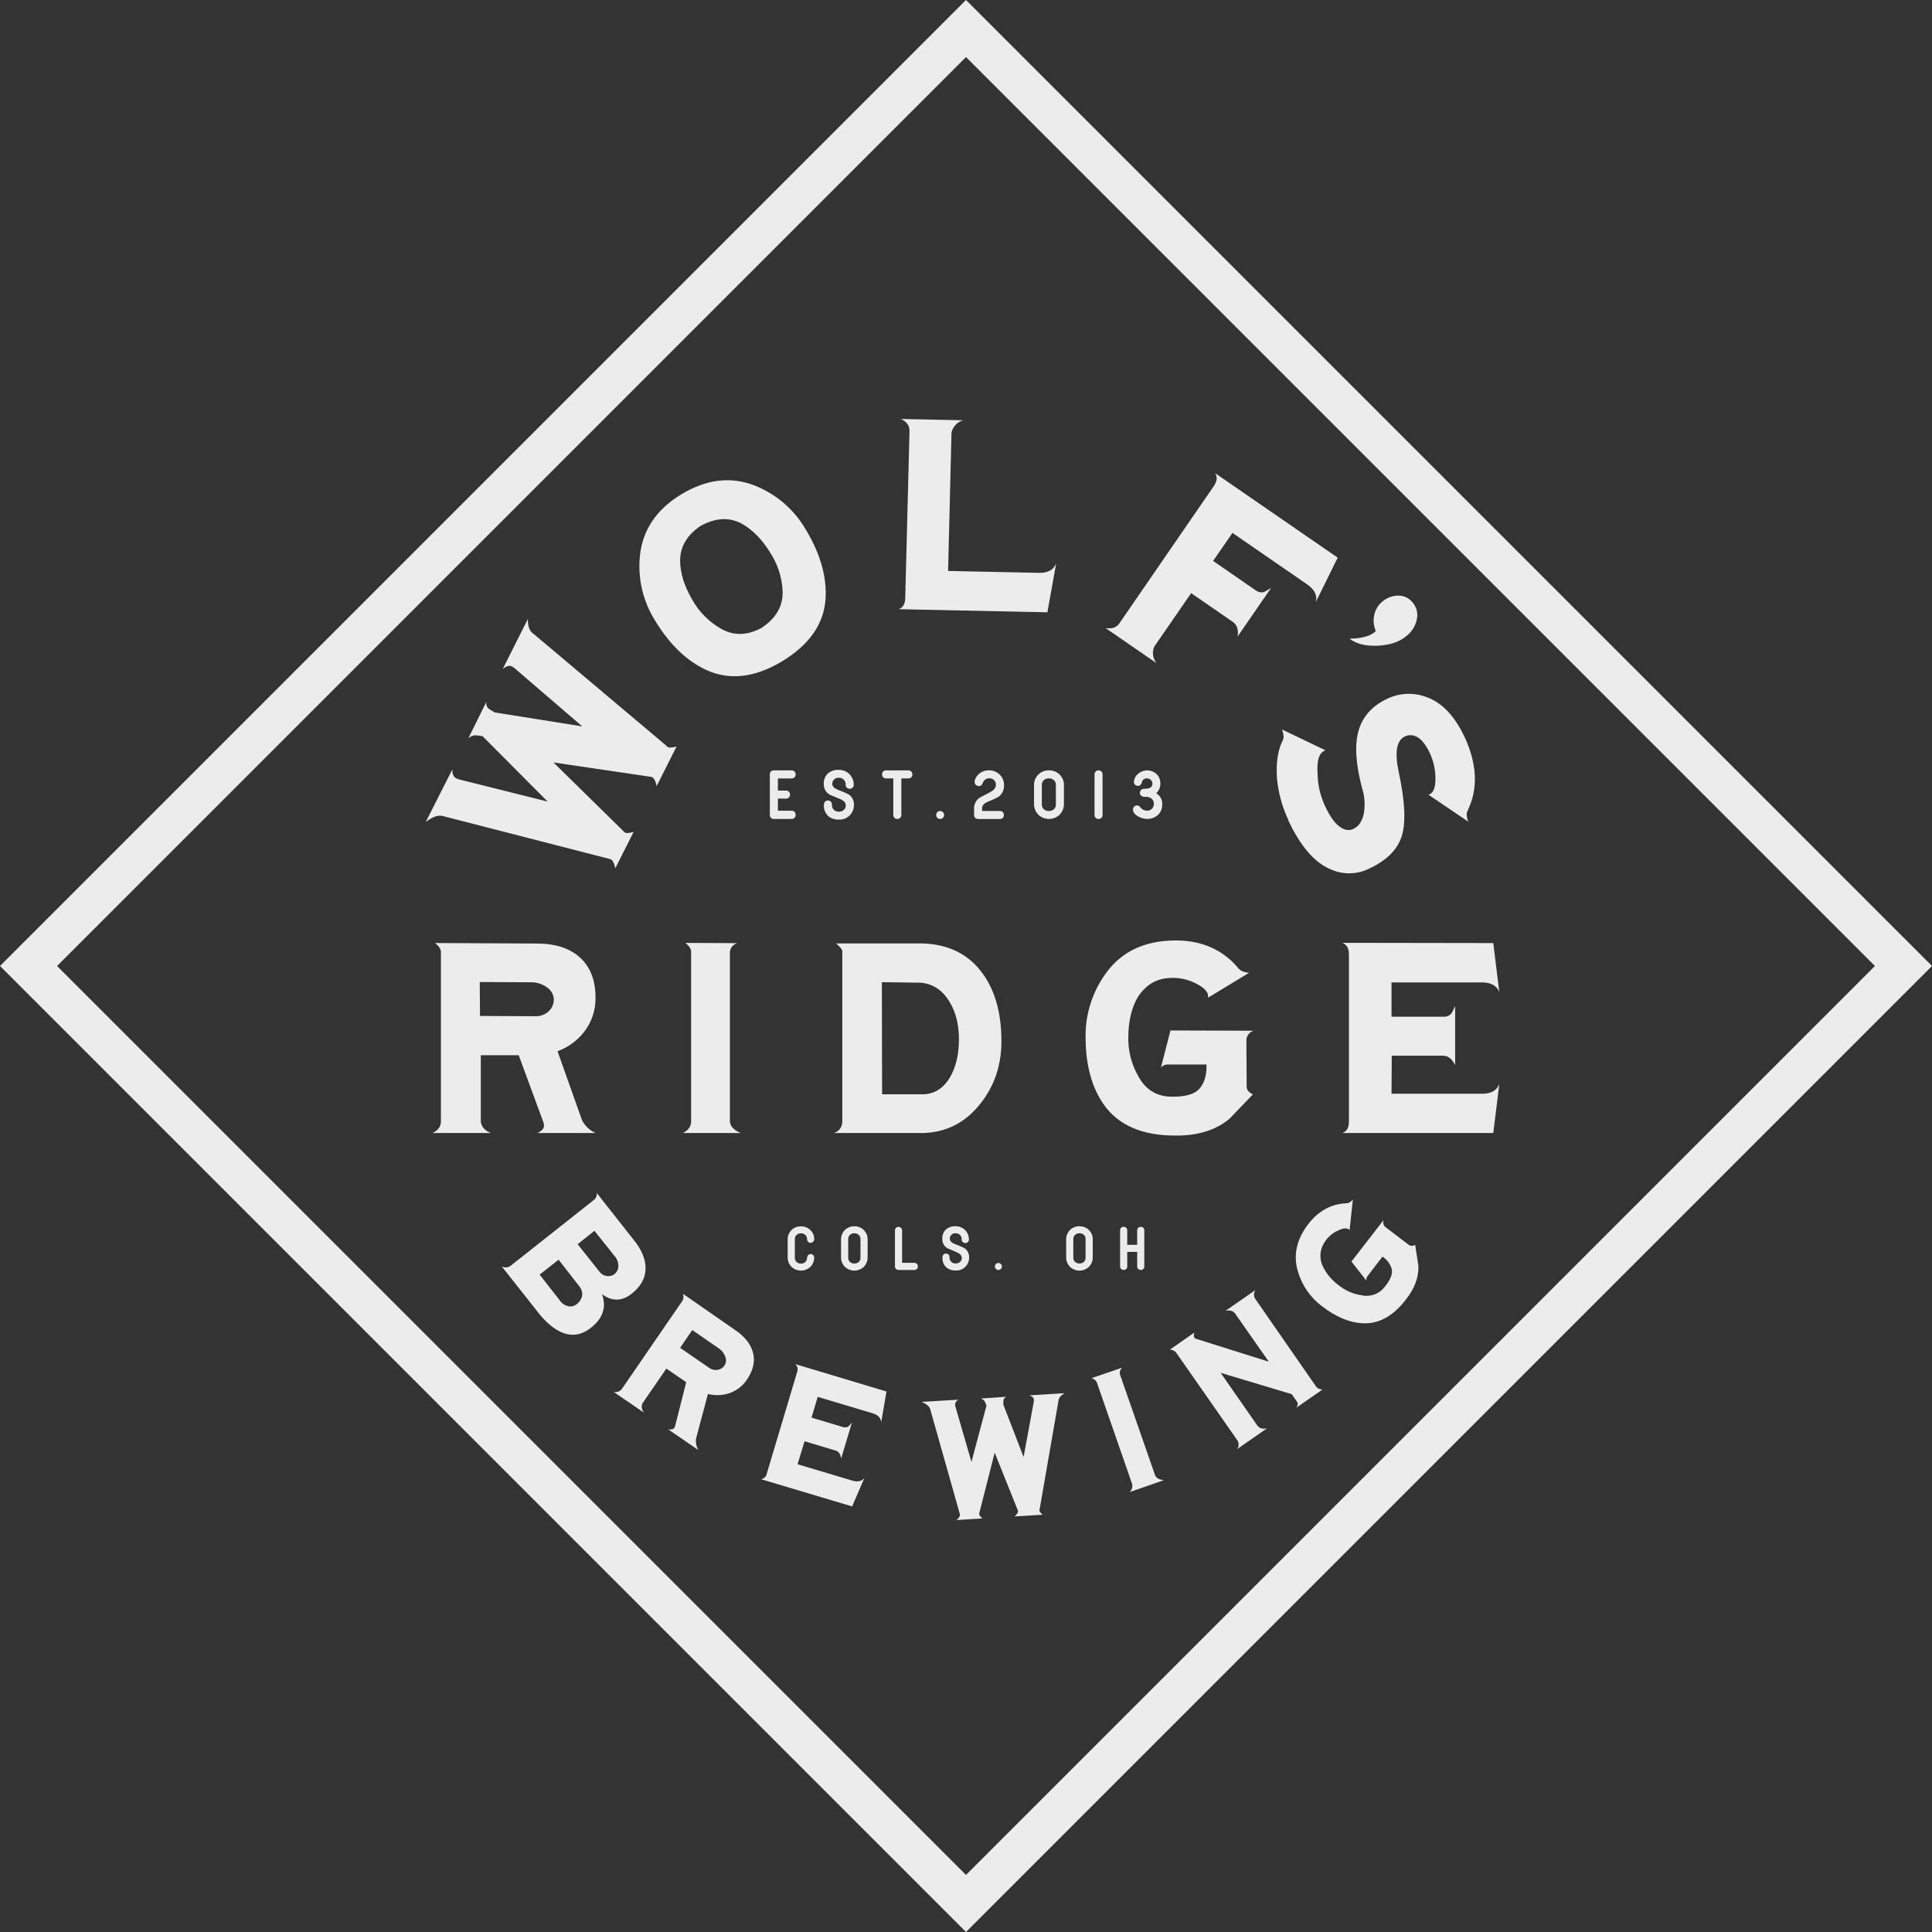<svg width="180" height="180" viewBox="0 0 180 180" fill="none" xmlns="http://www.w3.org/2000/svg">
<rect x="0" y="0" width="180" height="180" fill="#333333" stroke="none"/>
<g clip-path="url(#clip0_176_29)">
<path d="M74.038 76.18C74.003 76.219 73.96 76.249 73.912 76.27C73.864 76.29 73.812 76.301 73.76 76.3H72.081C72.033 76.301 71.985 76.292 71.94 76.273C71.895 76.255 71.855 76.227 71.822 76.192C71.788 76.158 71.762 76.116 71.745 76.071C71.729 76.026 71.721 75.978 71.724 75.929V72.144C71.721 72.096 71.729 72.048 71.745 72.002C71.762 71.957 71.788 71.916 71.822 71.881C71.855 71.846 71.895 71.819 71.94 71.8C71.985 71.782 72.033 71.773 72.081 71.774H73.76C73.809 71.773 73.858 71.782 73.904 71.8C73.95 71.819 73.991 71.846 74.026 71.881C74.06 71.916 74.087 71.958 74.105 72.004C74.122 72.05 74.13 72.1 74.128 72.149C74.132 72.243 74.1 72.335 74.038 72.406C74.003 72.445 73.96 72.475 73.912 72.496C73.864 72.516 73.812 72.527 73.76 72.526H72.474V73.654H73.205C73.257 73.65 73.309 73.657 73.358 73.674C73.407 73.691 73.452 73.718 73.49 73.753C73.528 73.789 73.559 73.832 73.579 73.879C73.6 73.927 73.611 73.978 73.611 74.03C73.611 74.082 73.6 74.133 73.579 74.181C73.559 74.229 73.528 74.271 73.49 74.307C73.452 74.342 73.407 74.369 73.358 74.386C73.309 74.403 73.257 74.41 73.205 74.406H72.474V75.534H73.76C73.809 75.533 73.858 75.542 73.904 75.56C73.95 75.579 73.991 75.607 74.026 75.642C74.06 75.677 74.087 75.719 74.105 75.765C74.122 75.811 74.13 75.86 74.128 75.909C74.132 75.958 74.126 76.007 74.11 76.054C74.095 76.1 74.07 76.143 74.038 76.18V76.18Z" fill="#ECECEC"/>
<path d="M79.191 75.941C79.058 76.082 78.896 76.192 78.716 76.264C78.537 76.337 78.344 76.369 78.15 76.358C77.788 76.375 77.433 76.256 77.155 76.024C77.023 75.895 76.92 75.74 76.851 75.57C76.783 75.398 76.751 75.215 76.757 75.031C76.757 74.763 76.893 74.591 77.114 74.58C77.209 74.576 77.301 74.606 77.376 74.663C77.418 74.697 77.451 74.74 77.474 74.788C77.496 74.837 77.508 74.889 77.507 74.943C77.497 75.031 77.507 75.121 77.535 75.205C77.564 75.289 77.61 75.366 77.671 75.431C77.733 75.495 77.807 75.546 77.89 75.578C77.973 75.611 78.061 75.625 78.15 75.62C78.314 75.627 78.474 75.574 78.602 75.471C78.668 75.417 78.721 75.348 78.755 75.27C78.789 75.191 78.804 75.105 78.798 75.02C78.798 74.774 78.602 74.584 78.252 74.435C77.626 74.181 77.302 74.044 77.281 74.024C77.117 73.926 76.981 73.786 76.888 73.619C76.795 73.452 76.748 73.263 76.751 73.072C76.736 72.882 76.764 72.692 76.833 72.514C76.901 72.337 77.009 72.177 77.148 72.047C77.428 71.821 77.783 71.706 78.143 71.727C78.492 71.718 78.831 71.844 79.089 72.079C79.236 72.212 79.353 72.376 79.43 72.559C79.508 72.741 79.546 72.939 79.54 73.137C79.54 73.229 79.503 73.316 79.439 73.381C79.374 73.445 79.287 73.482 79.195 73.483C79.145 73.489 79.094 73.485 79.046 73.471C78.998 73.456 78.953 73.432 78.914 73.4C78.876 73.367 78.844 73.327 78.822 73.282C78.8 73.237 78.787 73.188 78.784 73.137C78.795 73.049 78.786 72.96 78.758 72.876C78.73 72.792 78.684 72.715 78.624 72.651C78.563 72.586 78.489 72.536 78.407 72.503C78.325 72.47 78.236 72.455 78.148 72.46C78.067 72.454 77.986 72.465 77.91 72.493C77.834 72.521 77.764 72.565 77.707 72.621C77.649 72.678 77.605 72.747 77.576 72.823C77.547 72.899 77.535 72.98 77.541 73.061C77.559 73.286 77.744 73.46 78.1 73.598C78.429 73.716 78.751 73.853 79.064 74.009C79.229 74.118 79.362 74.269 79.449 74.447C79.536 74.625 79.573 74.823 79.558 75.02C79.558 75.362 79.427 75.692 79.191 75.941V75.941Z" fill="#ECECEC"/>
<path d="M84.917 72.405C84.882 72.445 84.839 72.476 84.79 72.497C84.742 72.518 84.69 72.527 84.637 72.525H83.976V75.929C83.977 75.978 83.968 76.027 83.95 76.073C83.931 76.119 83.904 76.16 83.868 76.195C83.833 76.23 83.791 76.257 83.746 76.275C83.7 76.293 83.65 76.301 83.601 76.299C83.551 76.302 83.502 76.294 83.455 76.277C83.409 76.259 83.367 76.232 83.331 76.197C83.296 76.162 83.268 76.12 83.25 76.074C83.232 76.028 83.224 75.978 83.226 75.929V72.525H82.551C82.502 72.527 82.452 72.518 82.406 72.499C82.36 72.481 82.318 72.453 82.284 72.418C82.249 72.382 82.222 72.34 82.204 72.294C82.186 72.247 82.179 72.198 82.181 72.148C82.178 72.099 82.186 72.049 82.203 72.002C82.221 71.956 82.248 71.914 82.283 71.878C82.318 71.843 82.36 71.815 82.406 71.797C82.452 71.779 82.502 71.771 82.551 71.773H84.628C84.678 71.771 84.728 71.779 84.774 71.797C84.821 71.815 84.863 71.842 84.899 71.877C84.934 71.913 84.962 71.955 84.979 72.002C84.997 72.048 85.005 72.098 85.003 72.148C85.006 72.195 85 72.241 84.986 72.285C84.971 72.329 84.948 72.37 84.917 72.405V72.405Z" fill="#ECECEC"/>
<path d="M87.594 76.299C87.545 76.3 87.497 76.291 87.451 76.272C87.406 76.254 87.365 76.227 87.331 76.192C87.296 76.158 87.269 76.117 87.251 76.072C87.232 76.026 87.223 75.978 87.224 75.929C87.224 75.831 87.263 75.737 87.333 75.668C87.402 75.599 87.496 75.56 87.594 75.559C87.691 75.562 87.784 75.602 87.852 75.671C87.921 75.74 87.961 75.832 87.964 75.929C87.963 76.027 87.924 76.121 87.855 76.19C87.786 76.26 87.692 76.299 87.594 76.299V76.299Z" fill="#ECECEC"/>
<path d="M93.006 74.257C92.691 74.423 92.365 74.57 92.031 74.697C91.679 74.846 91.501 75.043 91.501 75.293V75.555H93.16C93.209 75.553 93.259 75.561 93.305 75.579C93.351 75.598 93.392 75.625 93.427 75.661C93.462 75.696 93.488 75.738 93.506 75.784C93.523 75.831 93.531 75.88 93.528 75.93C93.531 76.023 93.5 76.115 93.44 76.187C93.404 76.225 93.361 76.256 93.313 76.277C93.264 76.297 93.212 76.307 93.16 76.306H91.129C91.079 76.308 91.03 76.3 90.984 76.282C90.938 76.264 90.896 76.237 90.861 76.203C90.826 76.168 90.798 76.126 90.78 76.081C90.761 76.035 90.753 75.986 90.754 75.936V75.329C90.749 75.131 90.793 74.934 90.883 74.758C90.974 74.581 91.107 74.43 91.271 74.318L92.248 73.806C92.598 73.623 92.776 73.402 92.783 73.144C92.792 73.064 92.783 72.982 92.757 72.905C92.732 72.827 92.69 72.757 92.635 72.697C92.58 72.637 92.513 72.59 92.438 72.559C92.363 72.527 92.282 72.512 92.201 72.514C92.062 72.505 91.924 72.542 91.808 72.62C91.692 72.697 91.606 72.811 91.562 72.943C91.485 73.14 91.372 73.241 91.223 73.241C91.166 73.24 91.109 73.227 91.056 73.205C90.982 73.184 90.916 73.138 90.87 73.076C90.824 73.013 90.8 72.938 90.801 72.86C90.798 72.824 90.798 72.788 90.801 72.751C90.88 72.452 91.063 72.19 91.318 72.013C91.557 71.851 91.84 71.766 92.128 71.77C92.315 71.765 92.5 71.798 92.674 71.867C92.847 71.935 93.005 72.038 93.137 72.169C93.271 72.296 93.376 72.449 93.445 72.619C93.515 72.789 93.548 72.972 93.541 73.156C93.552 73.369 93.508 73.582 93.415 73.775C93.322 73.967 93.181 74.133 93.006 74.257V74.257Z" fill="#ECECEC"/>
<path d="M99.123 74.839C99.134 75.042 99.1 75.246 99.025 75.435C98.95 75.624 98.835 75.795 98.688 75.936C98.423 76.17 98.082 76.299 97.73 76.299C97.376 76.299 97.036 76.17 96.771 75.936C96.625 75.795 96.51 75.624 96.436 75.434C96.361 75.245 96.328 75.042 96.338 74.839V73.214C96.326 73.026 96.353 72.837 96.418 72.66C96.484 72.483 96.585 72.322 96.716 72.186C96.847 72.05 97.005 71.944 97.18 71.873C97.355 71.802 97.542 71.768 97.731 71.774C97.919 71.768 98.107 71.802 98.281 71.873C98.456 71.944 98.614 72.05 98.745 72.186C98.876 72.322 98.978 72.483 99.043 72.66C99.108 72.837 99.135 73.026 99.123 73.214V74.839ZM98.374 73.119C98.377 73.033 98.36 72.948 98.325 72.87C98.29 72.791 98.237 72.722 98.171 72.668C98.044 72.564 97.883 72.51 97.719 72.519C97.555 72.51 97.394 72.563 97.268 72.668C97.202 72.722 97.149 72.791 97.114 72.87C97.079 72.948 97.062 73.033 97.065 73.119V74.959C97.061 75.044 97.078 75.13 97.113 75.208C97.148 75.287 97.201 75.356 97.268 75.41C97.394 75.514 97.556 75.567 97.719 75.557C97.883 75.566 98.044 75.513 98.171 75.41C98.237 75.356 98.29 75.287 98.326 75.208C98.361 75.13 98.377 75.044 98.374 74.959V73.119Z" fill="#ECECEC"/>
<path d="M102.723 75.929C102.726 75.979 102.717 76.028 102.699 76.075C102.681 76.121 102.654 76.163 102.618 76.198C102.583 76.233 102.541 76.26 102.494 76.277C102.448 76.295 102.398 76.302 102.349 76.299C102.302 76.301 102.255 76.293 102.211 76.277C102.167 76.26 102.127 76.235 102.094 76.202C102.054 76.169 102.023 76.127 102.002 76.079C101.982 76.032 101.972 75.981 101.974 75.929V72.144C101.972 72.094 101.981 72.045 101.999 71.999C102.018 71.953 102.045 71.912 102.08 71.877C102.116 71.842 102.158 71.815 102.204 71.797C102.25 71.78 102.299 71.772 102.349 71.774C102.443 71.77 102.535 71.802 102.606 71.864C102.644 71.9 102.675 71.943 102.695 71.991C102.715 72.04 102.725 72.092 102.723 72.144V75.929Z" fill="#ECECEC"/>
<path d="M107.89 75.918C107.62 76.165 107.267 76.301 106.901 76.299C106.605 76.299 106.314 76.221 106.057 76.074C105.723 75.895 105.556 75.674 105.556 75.412C105.555 75.363 105.564 75.314 105.582 75.269C105.6 75.223 105.628 75.182 105.662 75.147C105.697 75.112 105.738 75.084 105.783 75.066C105.828 75.047 105.877 75.037 105.926 75.038C105.994 75.035 106.061 75.052 106.119 75.087C106.177 75.122 106.224 75.173 106.253 75.234C106.331 75.328 106.428 75.403 106.538 75.455C106.648 75.506 106.768 75.533 106.89 75.532C106.975 75.531 107.059 75.513 107.137 75.478C107.215 75.443 107.284 75.392 107.341 75.329C107.443 75.214 107.5 75.067 107.502 74.913C107.507 74.827 107.495 74.741 107.466 74.659C107.436 74.578 107.39 74.504 107.33 74.442C107.242 74.363 107.138 74.305 107.025 74.27C106.912 74.235 106.793 74.225 106.676 74.241C106.544 74.251 106.414 74.211 106.312 74.128C106.275 74.096 106.245 74.055 106.226 74.01C106.206 73.965 106.197 73.915 106.199 73.866C106.2 73.765 106.24 73.669 106.312 73.597C106.359 73.557 106.414 73.526 106.474 73.507C106.533 73.487 106.595 73.48 106.657 73.485C106.822 73.495 106.986 73.468 107.138 73.406C107.214 73.37 107.277 73.311 107.317 73.238C107.358 73.165 107.374 73.08 107.364 72.997C107.362 72.872 107.311 72.753 107.222 72.665C107.133 72.576 107.013 72.526 106.888 72.525C106.774 72.509 106.659 72.536 106.565 72.602C106.472 72.667 106.406 72.766 106.382 72.877C106.375 72.97 106.333 73.057 106.264 73.12C106.196 73.184 106.106 73.219 106.013 73.219C105.92 73.219 105.83 73.184 105.762 73.12C105.693 73.057 105.651 72.97 105.644 72.877C105.646 72.728 105.682 72.581 105.748 72.447C105.814 72.312 105.909 72.194 106.025 72.101C106.25 71.899 106.538 71.783 106.84 71.774C107.148 71.763 107.449 71.865 107.687 72.06C107.817 72.169 107.923 72.304 107.996 72.457C108.069 72.611 108.107 72.778 108.109 72.948C108.119 73.126 108.09 73.304 108.023 73.469C107.956 73.635 107.854 73.783 107.723 73.904C107.902 74.009 108.049 74.161 108.147 74.344C108.246 74.527 108.292 74.733 108.28 74.941C108.288 75.122 108.258 75.303 108.19 75.471C108.123 75.64 108.021 75.792 107.89 75.918V75.918Z" fill="#ECECEC"/>
<path d="M74.234 115.041C74.344 114.95 74.484 114.902 74.627 114.907C74.701 114.904 74.775 114.915 74.844 114.941C74.913 114.967 74.977 115.006 75.03 115.058C75.084 115.109 75.126 115.17 75.155 115.238C75.184 115.306 75.198 115.38 75.198 115.454C75.194 115.507 75.205 115.561 75.228 115.609C75.25 115.658 75.285 115.7 75.329 115.731C75.364 115.759 75.405 115.778 75.449 115.788C75.493 115.798 75.538 115.799 75.582 115.79C75.66 115.774 75.731 115.732 75.781 115.67C75.832 115.608 75.861 115.531 75.862 115.451C75.865 115.292 75.834 115.134 75.771 114.987C75.709 114.84 75.615 114.709 75.498 114.6C75.264 114.375 74.95 114.251 74.625 114.255C74.457 114.25 74.29 114.28 74.134 114.343C73.979 114.406 73.838 114.501 73.722 114.622C73.605 114.743 73.515 114.887 73.457 115.044C73.399 115.202 73.375 115.37 73.385 115.537V117.085C73.376 117.266 73.406 117.446 73.472 117.614C73.539 117.782 73.641 117.933 73.772 118.058C73.999 118.259 74.29 118.373 74.593 118.38C74.896 118.387 75.192 118.287 75.428 118.097C75.553 117.99 75.656 117.86 75.729 117.714C75.803 117.567 75.846 117.407 75.857 117.243C75.871 117.145 75.847 117.045 75.789 116.964C75.764 116.93 75.732 116.902 75.695 116.881C75.659 116.861 75.619 116.847 75.577 116.842C75.534 116.833 75.489 116.834 75.446 116.845C75.403 116.855 75.363 116.876 75.329 116.905C75.287 116.94 75.253 116.983 75.23 117.033C75.207 117.083 75.195 117.137 75.196 117.192C75.195 117.265 75.179 117.337 75.149 117.403C75.12 117.47 75.077 117.53 75.024 117.58C74.97 117.63 74.908 117.669 74.839 117.694C74.77 117.719 74.698 117.73 74.625 117.726C74.482 117.731 74.342 117.684 74.232 117.593C74.173 117.545 74.126 117.483 74.095 117.414C74.064 117.344 74.05 117.268 74.054 117.192V115.449C74.05 115.372 74.064 115.294 74.095 115.223C74.127 115.152 74.174 115.09 74.234 115.041V115.041ZM79.597 114.251C79.282 114.243 78.977 114.357 78.744 114.569C78.614 114.692 78.512 114.842 78.445 115.008C78.379 115.175 78.349 115.354 78.358 115.533V117.085C78.349 117.266 78.379 117.446 78.445 117.614C78.512 117.781 78.614 117.933 78.744 118.058C78.979 118.266 79.282 118.381 79.596 118.381C79.91 118.381 80.213 118.266 80.448 118.058C80.579 117.933 80.681 117.782 80.748 117.614C80.815 117.446 80.845 117.266 80.836 117.085V115.535C80.846 115.356 80.816 115.177 80.749 115.01C80.681 114.844 80.579 114.694 80.448 114.571C80.216 114.358 79.912 114.244 79.597 114.251V114.251ZM80.168 117.185C80.171 117.261 80.157 117.337 80.126 117.406C80.095 117.476 80.048 117.538 79.99 117.587C79.879 117.677 79.74 117.725 79.597 117.72C79.455 117.725 79.316 117.677 79.207 117.587C79.147 117.538 79.1 117.477 79.069 117.407C79.037 117.337 79.023 117.261 79.026 117.185V115.442C79.022 115.365 79.037 115.288 79.068 115.218C79.1 115.147 79.147 115.085 79.207 115.036C79.316 114.945 79.455 114.898 79.597 114.903C79.74 114.898 79.879 114.945 79.99 115.036C80.049 115.086 80.096 115.148 80.126 115.218C80.157 115.289 80.172 115.365 80.168 115.442V117.185ZM85.19 117.654H84.046V114.632C84.043 114.568 84.022 114.507 83.986 114.454C83.95 114.401 83.9 114.36 83.842 114.334C83.783 114.308 83.719 114.299 83.656 114.308C83.593 114.317 83.533 114.343 83.484 114.384C83.45 114.415 83.423 114.454 83.405 114.497C83.388 114.54 83.379 114.586 83.38 114.632V117.988C83.379 118.032 83.387 118.075 83.403 118.116C83.42 118.157 83.444 118.193 83.475 118.224C83.506 118.255 83.543 118.279 83.584 118.295C83.625 118.311 83.668 118.319 83.712 118.318H85.19C85.237 118.319 85.283 118.309 85.326 118.291C85.368 118.273 85.407 118.246 85.439 118.212C85.489 118.147 85.516 118.068 85.516 117.986C85.516 117.904 85.489 117.825 85.439 117.76C85.406 117.727 85.368 117.701 85.325 117.683C85.282 117.666 85.236 117.657 85.19 117.659V117.654ZM89.844 116.28C89.565 116.142 89.279 116.02 88.987 115.914C88.671 115.792 88.506 115.634 88.49 115.438C88.485 115.366 88.496 115.294 88.522 115.227C88.547 115.159 88.587 115.098 88.638 115.047C88.689 114.997 88.751 114.958 88.818 114.933C88.886 114.908 88.958 114.898 89.03 114.903C89.108 114.898 89.186 114.911 89.259 114.94C89.332 114.969 89.398 115.014 89.452 115.07C89.505 115.127 89.546 115.195 89.571 115.27C89.596 115.344 89.605 115.423 89.596 115.501C89.598 115.546 89.61 115.59 89.629 115.63C89.649 115.67 89.677 115.706 89.712 115.734C89.746 115.763 89.786 115.785 89.829 115.797C89.872 115.81 89.917 115.814 89.962 115.808C90.043 115.808 90.121 115.776 90.179 115.718C90.236 115.66 90.269 115.582 90.269 115.501C90.275 115.325 90.242 115.149 90.174 114.987C90.105 114.824 90.002 114.679 89.871 114.56C89.642 114.351 89.34 114.238 89.03 114.246C88.71 114.229 88.395 114.331 88.147 114.533C88.024 114.647 87.928 114.787 87.867 114.944C87.805 115.1 87.78 115.268 87.793 115.436C87.787 115.607 87.828 115.777 87.909 115.927C87.991 116.078 88.111 116.204 88.258 116.293C88.278 116.309 88.565 116.431 89.12 116.659C89.431 116.792 89.596 116.961 89.607 117.178C89.612 117.254 89.598 117.33 89.568 117.4C89.537 117.47 89.49 117.531 89.431 117.58C89.32 117.67 89.18 117.717 89.036 117.713C88.958 117.718 88.879 117.705 88.806 117.676C88.732 117.648 88.666 117.603 88.612 117.546C88.557 117.489 88.516 117.421 88.49 117.347C88.464 117.272 88.455 117.193 88.463 117.115C88.465 117.067 88.455 117.019 88.435 116.976C88.415 116.933 88.385 116.894 88.348 116.864C88.283 116.815 88.203 116.79 88.122 116.792C87.926 116.792 87.799 116.95 87.804 117.187C87.798 117.351 87.826 117.515 87.887 117.667C87.948 117.819 88.041 117.957 88.158 118.072C88.406 118.278 88.722 118.383 89.043 118.367C89.215 118.377 89.387 118.349 89.547 118.285C89.707 118.221 89.851 118.123 89.969 117.997C90.178 117.774 90.294 117.478 90.291 117.171C90.302 116.997 90.266 116.823 90.187 116.668C90.109 116.512 89.99 116.379 89.844 116.284V116.28ZM93.022 117.666C92.936 117.666 92.852 117.701 92.791 117.762C92.729 117.823 92.694 117.906 92.693 117.993C92.692 118.036 92.7 118.079 92.717 118.12C92.733 118.16 92.757 118.196 92.788 118.227C92.819 118.258 92.855 118.282 92.896 118.298C92.936 118.315 92.979 118.323 93.022 118.322C93.109 118.321 93.192 118.286 93.253 118.224C93.314 118.163 93.349 118.08 93.35 117.993C93.346 117.908 93.311 117.827 93.25 117.767C93.189 117.707 93.108 117.672 93.022 117.67V117.666ZM100.57 114.246C100.403 114.241 100.236 114.272 100.081 114.335C99.925 114.398 99.785 114.493 99.669 114.614C99.552 114.735 99.462 114.878 99.405 115.036C99.347 115.193 99.323 115.361 99.333 115.528V117.085C99.324 117.266 99.354 117.446 99.42 117.614C99.487 117.782 99.589 117.933 99.719 118.058C99.954 118.266 100.257 118.381 100.571 118.381C100.885 118.381 101.188 118.266 101.423 118.058C101.554 117.933 101.656 117.782 101.722 117.614C101.789 117.446 101.819 117.266 101.809 117.085V115.535C101.82 115.367 101.796 115.199 101.738 115.042C101.68 114.884 101.59 114.741 101.473 114.62C101.357 114.499 101.216 114.404 101.06 114.341C100.905 114.278 100.738 114.248 100.57 114.253V114.246ZM101.141 117.18C101.145 117.256 101.131 117.333 101.1 117.402C101.069 117.472 101.022 117.534 100.963 117.582C100.853 117.673 100.713 117.72 100.57 117.715C100.428 117.72 100.289 117.673 100.18 117.582C100.12 117.534 100.073 117.472 100.042 117.402C100.011 117.333 99.996 117.257 99.999 117.18V115.438C99.996 115.361 100.01 115.284 100.041 115.213C100.073 115.143 100.12 115.081 100.18 115.032C100.289 114.941 100.428 114.894 100.57 114.898C100.713 114.893 100.853 114.941 100.963 115.032C101.022 115.081 101.069 115.143 101.1 115.214C101.131 115.284 101.145 115.361 101.141 115.438V117.18ZM106.506 114.377C106.442 114.327 106.362 114.3 106.281 114.3C106.199 114.3 106.12 114.327 106.055 114.377C106.021 114.409 105.994 114.447 105.976 114.49C105.957 114.533 105.948 114.579 105.949 114.625V115.979H105.023V114.625C105.025 114.581 105.018 114.537 105.001 114.496C104.985 114.456 104.96 114.419 104.929 114.388C104.897 114.357 104.86 114.333 104.819 114.318C104.777 114.302 104.733 114.295 104.689 114.298C104.607 114.294 104.526 114.322 104.464 114.377C104.429 114.408 104.402 114.447 104.384 114.49C104.365 114.532 104.356 114.579 104.358 114.625V117.988C104.357 118.032 104.366 118.075 104.382 118.115C104.399 118.156 104.423 118.192 104.454 118.223C104.485 118.253 104.522 118.278 104.562 118.294C104.603 118.31 104.646 118.318 104.689 118.318C104.734 118.32 104.778 118.314 104.819 118.298C104.861 118.282 104.898 118.258 104.93 118.227C104.961 118.196 104.986 118.159 105.002 118.118C105.018 118.077 105.025 118.032 105.023 117.988V116.634H105.949V117.988C105.949 118.032 105.957 118.075 105.974 118.116C105.99 118.156 106.015 118.193 106.046 118.224C106.077 118.254 106.114 118.279 106.155 118.295C106.196 118.311 106.239 118.319 106.283 118.318C106.327 118.32 106.37 118.313 106.411 118.297C106.452 118.281 106.489 118.257 106.52 118.226C106.551 118.195 106.575 118.157 106.591 118.117C106.607 118.076 106.614 118.032 106.612 117.988V114.632C106.614 114.584 106.606 114.537 106.587 114.493C106.569 114.449 106.541 114.409 106.506 114.377V114.377Z" fill="#ECECEC"/>
<path d="M128.396 60.156C129.538 60.102 130.441 59.782 131.104 59.197C131.605 58.788 131.935 58.205 132.027 57.565C132.064 57.313 132.047 57.056 131.977 56.811C131.907 56.566 131.785 56.338 131.621 56.143C131.471 55.949 131.28 55.791 131.062 55.678C130.844 55.566 130.604 55.502 130.359 55.491C130.056 55.481 129.754 55.532 129.47 55.641C129.186 55.749 128.927 55.913 128.707 56.123C128.354 56.44 128.116 56.865 128.03 57.333C127.925 57.822 127.98 58.332 128.186 58.788C127.755 59.24 126.938 59.48 125.732 59.508C126.366 59.995 127.254 60.21 128.396 60.156ZM62.262 69.62C62.197 69.589 62.139 69.543 62.095 69.485L49.711 59.055C49.343 58.829 49.167 58.357 49.18 57.669L46.837 62.332C47.171 62.05 47.463 61.969 47.713 62.095C47.857 62.179 47.989 62.281 48.108 62.398L54.247 67.675L46.108 66.377C45.913 66.278 45.726 66.165 45.546 66.04C45.453 65.964 45.382 65.864 45.34 65.751C45.299 65.638 45.288 65.516 45.309 65.397L43.635 68.783C43.803 68.642 44.004 68.546 44.219 68.503C44.467 68.513 44.714 68.541 44.957 68.587L51.022 74.681L42.957 72.663C42.811 72.633 42.668 72.588 42.531 72.527C42.253 72.388 42.127 72.105 42.147 71.681L39.666 76.579C40.258 76.127 40.764 75.938 41.179 76.008L56.821 80.032C57.046 80.075 57.213 80.362 57.328 80.89L59.035 77.504C58.633 77.613 58.376 77.642 58.263 77.586C58.199 77.553 58.142 77.507 58.098 77.45L51.564 71.035L60.671 72.379C60.895 72.421 61.065 72.706 61.181 73.234L63.034 69.548C62.636 69.652 62.381 69.676 62.269 69.62H62.262ZM136.454 68.67C135.528 66.702 134.346 65.46 132.908 64.946C132.298 64.713 131.646 64.612 130.994 64.649C130.343 64.686 129.707 64.86 129.127 65.16C127.786 65.819 126.932 66.801 126.565 68.106C126.198 69.41 126.309 71.179 126.897 73.412C127.148 74.193 127.203 75.023 127.057 75.83C126.906 76.518 126.592 76.978 126.121 77.215C125.649 77.452 125.127 77.326 124.62 76.861C124.213 76.503 123.807 75.878 123.401 74.985C122.989 74.069 122.77 73.078 122.755 72.074C122.665 70.811 122.912 70.088 123.496 69.905L119.433 67.961C119.54 68.206 119.593 68.471 119.589 68.738C119.553 68.897 119.492 69.05 119.408 69.189C119.029 70.066 118.883 71.171 118.97 72.503C119.097 73.862 119.462 75.189 120.047 76.423H120.024C121.163 78.841 122.469 80.36 123.94 80.978C124.493 81.234 125.096 81.366 125.705 81.365C126.314 81.363 126.916 81.229 127.468 80.971C129.123 80.219 130.16 79.215 130.578 77.958C130.997 76.702 130.912 74.702 130.323 71.959C129.917 70.091 130.109 68.974 130.899 68.607C131.075 68.527 131.268 68.489 131.461 68.497C131.654 68.506 131.843 68.559 132.012 68.654C132.403 68.85 132.784 69.311 133.156 70.038C133.541 70.822 133.74 71.685 133.736 72.559C133.736 73.435 133.52 73.929 133.088 74.042L136.801 76.556C136.696 76.311 136.643 76.047 136.645 75.78C136.693 75.625 136.753 75.474 136.826 75.329C137.715 73.362 137.593 71.142 136.46 68.67H136.454ZM116.968 54.985L113.023 52.259L114.828 49.649L121.778 54.439C122.469 54.916 122.742 55.463 122.597 56.08L124.629 51.954L113.21 44.083C113.436 44.431 113.402 44.83 113.095 45.277L104.292 58.073C104.019 58.468 103.586 58.615 102.999 58.511L107.752 61.786C107.579 61.574 107.468 61.318 107.43 61.047C107.392 60.776 107.429 60.5 107.538 60.249L110.978 55.261L114.871 57.949C115.257 58.215 115.399 58.662 115.305 59.303L118.426 54.775C118.065 55.001 117.844 55.127 117.749 55.166C117.615 55.196 117.475 55.195 117.341 55.163C117.207 55.132 117.082 55.071 116.975 54.985H116.968ZM96.792 53.371L88.332 53.195L88.65 40.285C88.714 40.019 88.847 39.775 89.035 39.577C89.223 39.379 89.46 39.234 89.722 39.156L83.944 39.034C84.481 39.296 84.748 39.666 84.737 40.147L84.339 55.721C84.328 56.265 84.125 56.61 83.734 56.757L97.584 57.046L98.401 52.493C98.155 53.098 97.622 53.389 96.799 53.371H96.792ZM70.298 45.232C68.089 44.37 65.813 44.645 63.47 46.056C61.19 47.449 59.911 49.318 59.633 51.66C59.385 53.811 59.878 55.981 61.03 57.813C62.384 60.048 63.984 61.587 65.829 62.431C67.974 63.405 70.307 63.14 72.826 61.637C75.421 60.073 76.785 58.108 76.918 55.739C77.035 53.711 76.421 51.578 75.074 49.34C73.994 47.469 72.309 46.02 70.298 45.232V45.232ZM70.975 58.49C69.606 59.226 68.332 59.25 67.154 58.563C66.037 57.925 65.117 56.993 64.495 55.868C63.751 54.608 63.375 53.4 63.366 52.243C63.366 50.94 63.996 49.861 65.255 49.008C66.656 48.236 67.935 48.161 69.092 48.783C70.099 49.338 70.986 50.237 71.754 51.48C72.456 52.554 72.857 53.796 72.916 55.078C72.961 56.453 72.312 57.591 70.968 58.49H70.975Z" fill="#ECECEC"/>
<path d="M49.893 121.969L46.733 117.974C46.862 118.052 47.012 118.089 47.163 118.081C47.313 118.072 47.458 118.019 47.578 117.927L55.394 111.745C55.472 111.668 55.531 111.574 55.567 111.471C55.603 111.367 55.615 111.257 55.602 111.149L59.278 115.823C59.915 116.711 60.202 117.56 60.138 118.371C60.075 119.183 59.646 119.903 58.852 120.534C57.949 121.252 57.028 121.266 56.089 120.577C56.532 121.817 56.159 122.88 54.972 123.768C54.06 124.451 53.11 124.539 52.121 124.032C51.372 123.652 50.629 122.964 49.893 121.969ZM52.121 121.107C52.207 121.251 52.321 121.376 52.456 121.476C52.591 121.575 52.744 121.647 52.907 121.687C53.046 121.723 53.192 121.727 53.333 121.697C53.474 121.667 53.606 121.605 53.719 121.516C53.96 121.338 54.136 121.086 54.22 120.798C54.254 120.631 54.249 120.459 54.207 120.295C54.165 120.13 54.086 119.977 53.977 119.848L52.044 117.365L50.275 118.755L52.121 121.107ZM55.818 118.439C55.905 118.566 56.019 118.672 56.151 118.75C56.283 118.828 56.431 118.876 56.583 118.891C56.711 118.905 56.841 118.893 56.964 118.855C57.087 118.816 57.2 118.753 57.297 118.667C57.394 118.582 57.471 118.478 57.525 118.361C57.578 118.244 57.607 118.117 57.608 117.988C57.625 117.66 57.519 117.338 57.31 117.085L55.38 114.668L53.819 115.92L55.818 118.439Z" fill="#ECECEC"/>
<path d="M69.587 128.54C69.186 129.142 68.595 129.591 67.907 129.815C67.276 130.018 66.6 130.038 65.957 129.872L64.847 134.038C64.801 134.409 64.88 134.785 65.073 135.106L62.247 133.165C62.531 133.219 62.723 133.165 62.822 133.027C62.87 132.954 62.903 132.872 62.917 132.785L63.93 128.786V128.775L62.084 127.508L59.91 130.668C59.727 130.935 59.75 131.248 59.98 131.607L57.164 129.675C57.31 129.712 57.464 129.703 57.606 129.651C57.747 129.598 57.869 129.503 57.956 129.379L63.599 121.164C63.648 121.067 63.675 120.96 63.678 120.852C63.682 120.744 63.661 120.636 63.619 120.536L68.53 123.942C69.433 124.565 69.978 125.275 70.165 126.073C70.363 126.879 70.162 127.693 69.587 128.54ZM66.032 127.411C66.155 127.505 66.297 127.573 66.448 127.608C66.598 127.644 66.755 127.648 66.907 127.619C67.03 127.594 67.145 127.545 67.249 127.475C67.352 127.404 67.44 127.315 67.508 127.21C67.576 127.101 67.62 126.977 67.635 126.849C67.651 126.721 67.638 126.591 67.598 126.468C67.5 126.158 67.311 125.885 67.056 125.685L64.495 123.917L63.366 125.576L66.032 127.411Z" fill="#ECECEC"/>
<path d="M78.369 135.883C78.306 135.477 78.143 135.228 77.852 135.145L74.959 134.28L74.306 136.42L79.412 137.946C79.92 138.096 80.297 138.01 80.54 137.686L79.391 140.35L70.887 137.81C71.024 137.796 71.153 137.736 71.253 137.641C71.354 137.546 71.42 137.421 71.442 137.284L74.266 127.834C74.319 127.707 74.331 127.567 74.299 127.433C74.267 127.299 74.194 127.179 74.09 127.089L82.59 129.644L82.1 132.511C82.068 132.101 81.799 131.821 81.292 131.669L76.184 130.143L75.609 132.077L78.527 132.949C78.609 132.981 78.698 132.994 78.786 132.986C78.874 132.978 78.958 132.949 79.033 132.901C79.156 132.791 79.269 132.67 79.371 132.54L78.369 135.883Z" fill="#ECECEC"/>
<path d="M97.13 141.124L94.53 141.284C94.781 141.059 94.882 140.869 94.835 140.734L92.672 135.337L91.248 140.941C91.232 140.984 91.225 141.029 91.228 141.074C91.228 141.153 91.329 141.284 91.519 141.469L89.124 141.618C89.375 141.393 89.476 141.203 89.429 141.068L86.655 131.254C86.56 131.005 86.296 130.791 85.863 130.61L89.323 130.403C89.224 130.438 89.139 130.503 89.078 130.589C89.017 130.674 88.985 130.776 88.984 130.881C88.994 130.976 89.015 131.069 89.045 131.159L90.508 136.201L91.91 130.951C91.858 130.803 91.795 130.66 91.72 130.522C91.629 130.419 91.512 130.341 91.381 130.297L93.76 130.134C93.689 130.162 93.626 130.208 93.578 130.268C93.53 130.328 93.499 130.399 93.487 130.475C93.477 130.612 93.477 130.751 93.487 130.888L95.365 135.743L96.295 130.714C96.316 130.612 96.325 130.507 96.32 130.403C96.32 130.227 96.173 130.094 95.911 130.001L99.202 129.798C98.823 130.008 98.627 130.249 98.613 130.527L96.862 140.605C96.844 140.648 96.838 140.694 96.841 140.74C96.846 140.808 96.943 140.939 97.13 141.124Z" fill="#ECECEC"/>
<path d="M108.445 137.9L105.233 139.018C105.349 138.921 105.432 138.791 105.472 138.646C105.512 138.501 105.508 138.347 105.459 138.205L102.188 128.791C102.141 128.692 102.072 128.606 101.986 128.538C101.901 128.471 101.801 128.424 101.694 128.4L104.576 127.414C104.483 127.483 104.41 127.577 104.368 127.686C104.325 127.795 104.315 127.913 104.337 128.028L107.605 137.413C107.709 137.705 107.989 137.867 108.445 137.9Z" fill="#ECECEC"/>
<path d="M123.218 129.457L120.776 131.154C120.866 131.041 120.914 130.9 120.911 130.755C120.88 130.666 120.835 130.582 120.776 130.509L120.347 129.892L113.725 127.902L117.14 132.809C117.325 133.073 117.625 133.163 118.042 133.075L115.264 135.009C115.352 134.886 115.4 134.739 115.4 134.587C115.4 134.436 115.352 134.288 115.264 134.165L109.558 125.992C109.486 125.913 109.399 125.85 109.301 125.807C109.204 125.765 109.098 125.743 108.991 125.744L111.273 124.153C111.192 124.414 111.219 124.599 111.355 124.708L118.214 126.868L115.083 122.394C114.898 122.128 114.596 122.04 114.181 122.126L116.959 120.194C116.876 120.317 116.831 120.462 116.831 120.611C116.831 120.76 116.876 120.905 116.959 121.029L122.633 129.206C122.705 129.29 122.795 129.356 122.897 129.399C122.998 129.442 123.108 129.462 123.218 129.457V129.457Z" fill="#ECECEC"/>
<path d="M128.904 113.672C128.865 113.783 128.86 113.902 128.887 114.016C128.915 114.129 128.975 114.233 129.06 114.313L131.24 115.972C131.328 116.038 131.435 116.073 131.545 116.073C131.654 116.073 131.761 116.038 131.849 115.972C131.949 116.631 132.047 117.284 132.145 117.929C132.199 118.983 131.802 120.045 130.953 121.116C129.786 122.621 128.473 123.345 127.017 123.288C125.766 123.242 124.487 122.716 123.18 121.708C122.069 120.88 121.266 119.707 120.898 118.372C120.479 116.886 120.816 115.436 121.907 114.02C122.837 112.828 123.989 112.192 125.365 112.11C125.466 112.115 125.568 112.099 125.663 112.063C125.81 111.991 125.939 111.888 126.042 111.76L125.739 114.602C125.552 114.395 125.222 114.397 124.753 114.602C124.15 114.852 123.648 115.296 123.326 115.864C123.155 116.159 123.052 116.489 123.026 116.83C123 117.17 123.052 117.512 123.177 117.83C123.5 118.576 124.016 119.223 124.672 119.703C125.296 120.222 126.051 120.56 126.854 120.678C127.247 120.768 127.658 120.743 128.037 120.607C128.417 120.471 128.75 120.23 128.996 119.911C129.538 119.25 129.759 118.699 129.673 118.261C129.54 117.772 129.229 117.35 128.8 117.078L127.416 118.884C127.367 118.944 127.332 119.013 127.313 119.088C127.294 119.163 127.291 119.241 127.306 119.317L125.911 117.536L128.904 113.672Z" fill="#ECECEC"/>
<path d="M54.435 96.123C55.13 95.218 55.499 94.105 55.484 92.963C55.484 91.347 55.007 90.1 54.051 89.223C53.096 88.346 51.747 87.907 50.006 87.907L40.542 87.86C40.899 88.156 41.08 88.436 41.08 88.7V104.468C41.08 104.949 40.823 105.314 40.31 105.562H45.727C45.104 105.298 44.795 104.91 44.795 104.398V98.315H48.336V98.337L50.593 104.468C50.651 104.592 50.682 104.726 50.686 104.863C50.686 105.143 50.476 105.377 50.058 105.562H55.489C54.948 105.319 54.504 104.901 54.229 104.375L51.945 97.94C52.929 97.581 53.792 96.951 54.435 96.123V96.123ZM51.178 94.164C51.005 94.338 50.798 94.474 50.569 94.563C50.34 94.651 50.096 94.691 49.851 94.679L44.722 94.654L44.698 91.494L49.641 91.516C50.154 91.549 50.645 91.736 51.049 92.054C51.211 92.178 51.343 92.336 51.438 92.517C51.533 92.698 51.587 92.897 51.598 93.101C51.604 93.497 51.453 93.879 51.178 94.164ZM68.002 104.398V88.663C68.028 88.481 68.105 88.309 68.225 88.168C68.345 88.028 68.503 87.925 68.679 87.871L63.854 87.849C64.21 88.129 64.389 88.408 64.389 88.688V104.468C64.389 104.949 64.133 105.314 63.621 105.562H69.009C68.333 105.283 67.996 104.894 67.996 104.398H68.002ZM85.849 87.896H77.893C78.281 88.221 78.475 88.469 78.475 88.641V104.49C78.479 104.728 78.407 104.96 78.269 105.153C78.131 105.346 77.934 105.49 77.708 105.562H86.005C88.164 105.501 89.935 104.598 91.318 102.854C92.641 101.208 93.302 99.258 93.3 97.004C93.3 94.426 92.725 92.336 91.576 90.733C90.256 88.89 88.345 87.944 85.843 87.896H85.849ZM88.459 100.459C87.79 101.512 86.888 102.01 85.75 101.951H82.184L82.161 91.507L85.75 91.555C86.916 91.648 87.826 92.25 88.479 93.361C89.069 94.34 89.356 95.521 89.341 96.904C89.329 98.341 89.033 99.526 88.452 100.459H88.459ZM116.787 96.031L109.05 96.006L108.163 99.457C108.245 99.365 108.346 99.291 108.459 99.243C108.572 99.195 108.695 99.172 108.818 99.177H112.406C112.438 100.125 112.224 100.871 111.765 101.414C111.306 101.957 110.404 102.21 109.057 102.172C107.703 102.135 106.692 101.485 106.026 100.224C105.394 99.104 105.082 97.831 105.123 96.545C105.139 95.084 105.44 93.856 106.026 92.862C106.694 91.853 107.563 91.282 108.635 91.148C109.658 91.008 110.699 91.209 111.596 91.72C112.309 92.108 112.63 92.521 112.551 92.954L116.388 90.625C116.129 90.621 115.874 90.556 115.643 90.438C115.505 90.355 115.385 90.245 115.293 90.112C113.862 88.457 111.951 87.626 109.558 87.618C106.731 87.618 104.586 88.597 103.125 90.553C101.806 92.303 101.108 94.444 101.143 96.636C101.143 99.231 101.719 101.338 102.87 102.955C104.221 104.835 106.402 105.783 109.411 105.799C111.572 105.828 113.289 105.301 114.562 104.219L116.731 101.962C116.325 101.774 116.131 101.518 116.149 101.193L116.124 96.857C116.142 96.67 116.214 96.493 116.33 96.347C116.447 96.2 116.603 96.09 116.781 96.031H116.787ZM138.088 101.899H129.644L129.667 98.356H134.445C134.913 98.356 135.289 98.651 135.573 99.243V93.722C135.478 93.965 135.361 94.199 135.224 94.421C135.132 94.527 135.017 94.61 134.888 94.663C134.758 94.715 134.618 94.736 134.479 94.724H129.644V91.53H138.077C138.916 91.53 139.453 91.835 139.686 92.433L139.126 87.864L125.071 87.842C125.476 88.013 125.677 88.363 125.676 88.891V104.513C125.676 105.059 125.475 105.416 125.071 105.562H139.126L139.686 100.994C139.457 101.6 138.921 101.904 138.077 101.904L138.088 101.899Z" fill="#ECECEC"/>
<path d="M90 180L0 90L90 0L180 90L90 180ZM5.315 90L90 174.682L174.682 90L90 5.318L5.315 90Z" fill="#ECECEC"/>
</g>
<defs>
<clipPath id="clip0_176_29">
<rect width="180" height="180" fill="white"/>
</clipPath>
</defs>
</svg>
